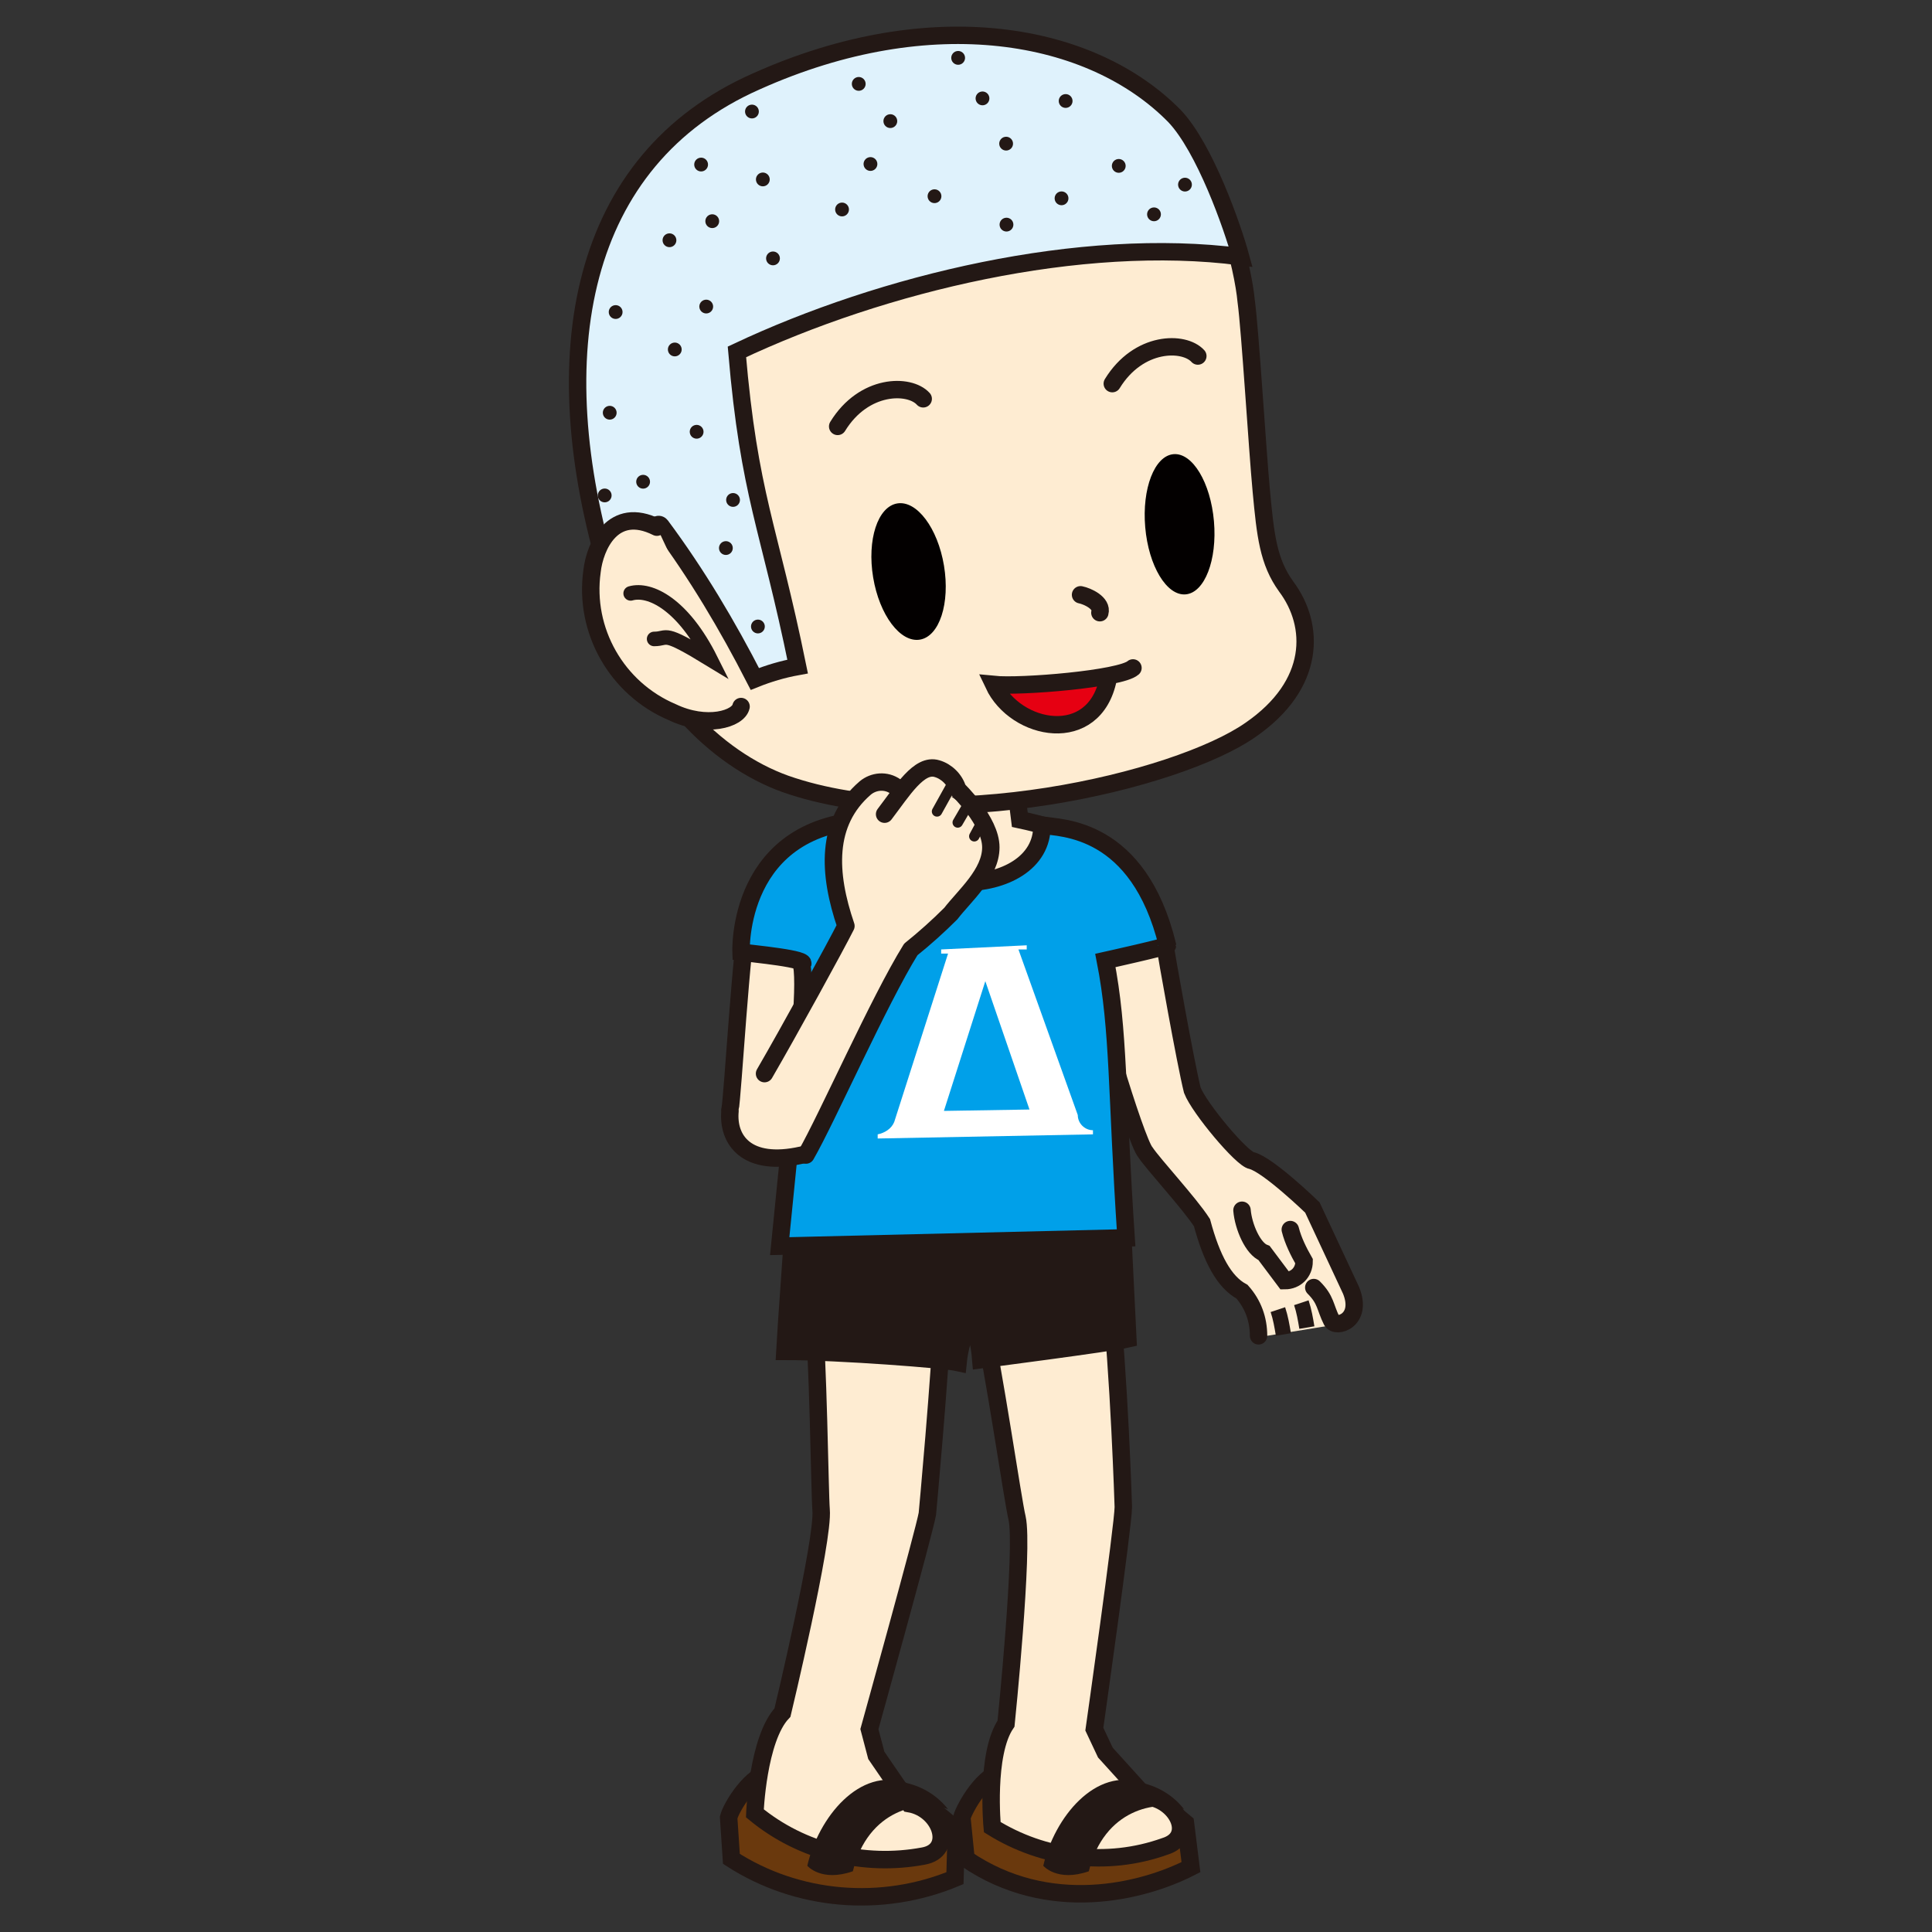 <?xml version="1.0" encoding="utf-8"?>
<!-- Generator: Adobe Illustrator 19.2.1, SVG Export Plug-In . SVG Version: 6.00 Build 0)  -->
<svg version="1.1" id="もじ" xmlns="http://www.w3.org/2000/svg" xmlns:xlink="http://www.w3.org/1999/xlink" x="0px" y="0px"
	 viewBox="0 0 140 140" style="enable-background:new 0 0 140 140;" xml:space="preserve">
<rect x="0" y="0" width="140" height="140" fill="#333333" stroke="none"/>
<style type="text/css">
	.st0{fill:#FEECD2;}
	.st1{fill:#FEECD2;stroke:#231815;stroke-width:1.26;stroke-linecap:round;}
	.st2{fill:#6A390D;stroke:#231815;stroke-width:1.265;stroke-linecap:round;}
	.st3{fill:#FEECD2;stroke:#231815;stroke-width:1.265;stroke-linecap:round;}
	.st4{fill:#231815;stroke:#231815;stroke-width:1.317;stroke-linecap:round;}
	.st5{fill:#00A0E9;stroke:#231815;stroke-width:1.265;stroke-miterlimit:2;}
	.st6{fill:#FFFFFF;}
	.st7{fill:#FEECD2;stroke:#231815;stroke-width:1.26;stroke-linecap:round;}
	.st8{fill:#DFF2FC;stroke:#231815;stroke-width:1.26;}
	.st9{fill:#030000;}
	.st10{fill:none;stroke:#231815;stroke-width:1.26;stroke-linecap:round;}
	.st11{fill:#E60012;stroke:#231815;stroke-width:1.26;stroke-linecap:round;}
	.st12{fill:none;stroke:#231815;stroke-width:1.054;stroke-linecap:round;}
	.st13{fill:#231815;}
	.st14{fill:none;stroke:#231815;stroke-width:1.106;}
	.st15{fill:none;stroke:#231815;stroke-width:1.26;stroke-linecap:round;stroke-linejoin:round;}
	.st16{fill:none;stroke:#231815;stroke-width:0.753;stroke-linecap:round;stroke-linejoin:round;}
</style>
<title>intro_sora_000</title>
<polygon class="st0" points="91.8,96.8 96.7,96 94.4,92 89.9,93.3 "/>
<path class="st1" d="M95.2,93.3c0.9,0.9,0.8,1.4,1.3,2.4c0.3,0.6,2.3,0,1.4-2.2l-2.8-6c0,0-3.2-3.1-4.4-3.4C90,84,86.9,80.3,86.4,79
	c-0.5-2-1.9-9.9-2-10.6c0-0.6-1.7-0.4-1.9-1.6c-1.5,1.2-3.2,2.2-5,2.9l1.5,0.5c0,1.6,3.3,12.5,4,13.3c0.6,0.9,3.2,3.7,4.1,5.1
	c0.7,2.6,1.6,4.3,2.9,5c0.8,0.9,1.2,2,1.2,3.2"/>
<path class="st2" d="M72.7,128.4c-1.4,0.1-2.8,2.6-3,3.3l0.3,3c6,4.1,12.8,2.4,16.3,0.6l-0.4-3.2C80.4,127.4,76.4,128.1,72.7,128.4z
	"/>
<path class="st2" d="M55.9,128.4c-1.4,0.1-2.9,2.5-3.1,3.3l0.2,3c4.8,3.1,10.9,3.6,16.2,1.4l0.1-3.5
	C63.9,127.6,59.6,128.2,55.9,128.4z"/>
<path class="st3" d="M79.3,125.3c0,0,2.1-14.8,2.1-16.1c0,0-0.3-9.7-1-15.9l-9.3,1.9c0.9,3.9,2.3,13.6,2.6,14.8
	c0.5,2.2-0.8,14.9-0.8,14.9c-1.5,2.2-1,7.5-1,7.5c3.7,2.3,8.3,2.9,12.5,1.4c2.3-0.7,0.8-3.5-1.4-3.6l-2.9-3.2L79.3,125.3z"/>
<path class="st3" d="M63,125.3c0,0,4-14.4,4.2-15.6c0,0,0.9-9.6,1.2-15.9l-9.5,0.6c0.4,4,0.5,13.8,0.6,15c0.2,2.2-2.8,14.7-2.8,14.7
	c-1.8,1.9-2,7.3-2,7.3c3.4,2.8,7.9,3.9,12.2,3.1c2.3-0.4,1.3-3.4-1-3.8l-2.4-3.5L63,125.3z"/>
<path class="st4" d="M57.6,87.4c-0.1,2.1-0.6,8.6-0.7,10.5c4,0,11.6,0.6,12.5,0.8c0.1-1,0.4-2,0.8-3c0.7,0.2,0.9,2.8,0.9,2.8
	s9.3-1.2,10.6-1.5l-0.5-10.2L57.6,87.4z"/>
<path class="st3" d="M90,87.7c0.1,1.2,0.8,2.8,1.6,3.1l1.5,2c0.8,0,1.4-0.6,1.4-1.4c-0.4-0.7-0.8-1.5-1-2.3"/>
<path class="st1" d="M57.8,81.3l1.4-14.7c-1.5-0.7-3.2-1-4.9-0.9c-0.6,2.8-1.2,13.7-1.4,14.7"/>
<path class="st3" d="M66,55.9l-0.2,3.3c-1.9,0.2-4.6,0.6-5.5,0.8s-0.2,3.4-0.2,3.4l5.5,5.1l9.3-1.1l3.2-6.7c-1.3-0.6-2.8-1-4.2-1.3
	l-0.4-3.2L66,55.9z"/>
<path class="st5" d="M53.7,69c0,0-0.4-9.4,9.6-9.6c0.9,6.1,12.3,5.9,12.2,0.4c1.4,0.2,7,0.1,9.1,8.7c0,0.1-4.5,1.1-4.5,1.1
	c1,5.1,0.8,9.6,1.5,20.1l-25.1,0.6c1.4-14,1.9-18.4,1.6-20.4C58.8,69.5,54.4,69.1,53.7,69z"/>
<path class="st6" d="M63.6,82.2v0.3l15.6-0.3v-0.3c-0.6,0-1.1-0.5-1.1-1.1l0,0l-4.3-12h0.6v-0.3l-6.2,0.3v0.3h0.5l-3.9,12.2
	C64.6,81.8,64.1,82.1,63.6,82.2z M68.4,80.5l3-9.4l3.2,9.3L68.4,80.5z"/>
<path class="st7" d="M90.3,21.8c0.3,2.2,0.8,10.6,1.1,13.8s0.5,5.1,1.8,6.9c2.1,2.8,2.2,7.1-2.6,10.4c-5.3,3.7-22.6,7.8-33.7,3.9
	c-5-1.8-10.2-6.8-12.7-15.1c-4.8-16-2.2-30.1,10.7-35.8c12.8-5.7,24.8-2.3,29.9,2.9C88.6,12.6,90.1,19.6,90.3,21.8z"/>
<path class="st8" d="M53.4,25.5c10.6-5,24.9-8.4,36.5-6.9c-0.6-2.2-2.6-7.9-4.8-10.2c-6-6.1-17.6-8.2-30.3-2.5
	c-12.9,5.7-15.5,19.8-10.7,35.8c0.1,0.3,0.2,0.5,0.2,0.8c1.6-0.8,3-5.2,3.6-4.4c2.6,3.5,4.8,7.2,6.8,11.1c1-0.4,2-0.7,3.1-0.9
	C55.7,38,54.3,36,53.4,25.5z"/>
<ellipse transform="matrix(0.987 -0.164 0.164 0.987 -5.896 11.345)" class="st9" cx="65.8" cy="41.4" rx="2.6" ry="5"/>
<ellipse transform="matrix(0.996 -8.635313e-002 8.635313e-002 0.996 -2.962 7.526)" class="st9" cx="85.5" cy="38" rx="2.5" ry="5.1"/>
<path class="st10" d="M78.3,43.1c0.5,0.1,1.6,0.6,1.4,1.3"/>
<path class="st11" d="M82.1,48.4c-0.9,0.8-8.1,1.4-10.1,1.2c1.6,3.4,7.3,4.5,8.3-0.4"/>
<path class="st10" d="M80.6,27.8c1.9-3.1,5.2-3.1,6.2-2"/>
<path class="st10" d="M60.7,30.9c1.9-3.1,5.2-3.1,6.2-2"/>
<path class="st3" d="M47.6,38.2c-3.2-1.6-4.5,1.4-4.7,3.2c-0.6,4.3,1.8,8.5,5.8,10.2c2.5,1.2,4.8,0.5,5-0.4"/>
<path class="st12" d="M45.7,43c1.4-0.4,3.8,0.8,5.8,4.8c-3.6-2.2-3-1.5-4.1-1.5"/>
<ellipse transform="matrix(0.985 -0.174 0.174 0.985 -2.4 10.049)" class="st13" cx="56" cy="18.7" rx="0.5" ry="0.5"/>
<ellipse transform="matrix(0.985 -0.174 0.174 0.985 -1.712 10.822)" class="st13" cx="61" cy="15.2" rx="0.5" ry="0.5"/>
<ellipse transform="matrix(0.984 -0.176 0.176 0.984 -1.425 9.943)" class="st13" cx="55.3" cy="13" rx="0.5" ry="0.5"/>
<ellipse transform="matrix(0.985 -0.174 0.174 0.985 -2.288 8.71)" class="st13" cx="48.5" cy="17.4" rx="0.5" ry="0.5"/>
<ellipse transform="matrix(0.985 -0.174 0.174 0.985 -1.998 9.246)" class="st13" cx="51.6" cy="16" rx="0.5" ry="0.5"/>
<ellipse transform="matrix(0.985 -0.173 0.173 0.985 -3.646 8.863)" class="st13" cx="48.9" cy="25.3" rx="0.5" ry="0.5"/>
<ellipse transform="matrix(0.985 -0.171 0.171 0.985 -4.467 8.015)" class="st13" cx="44.2" cy="29.9" rx="0.5" ry="0.5"/>
<ellipse transform="matrix(0.985 -0.173 0.173 0.985 -6.079 9.71)" class="st13" cx="52.6" cy="39.7" rx="0.5" ry="0.5"/>
<ellipse transform="matrix(0.985 -0.174 0.174 0.985 -5.571 8.161)" class="st13" cx="43.8" cy="35.9" rx="0.5" ry="0.5"/>
<ellipse transform="matrix(0.984 -0.176 0.176 0.984 -4.72 9.377)" class="st13" cx="50.5" cy="31.3" rx="0.5" ry="0.5"/>
<ellipse transform="matrix(0.985 -0.175 0.175 0.985 -5.519 9.864)" class="st13" cx="53.1" cy="36.2" rx="0.5" ry="0.5"/>
<ellipse transform="matrix(0.984 -0.176 0.176 0.984 -3.112 9.381)" class="st13" cx="51.2" cy="22.2" rx="0.5" ry="0.5"/>
<ellipse transform="matrix(0.985 -0.173 0.173 0.985 -5.336 8.594)" class="st13" cx="46.6" cy="34.9" rx="0.5" ry="0.5"/>
<ellipse transform="matrix(0.985 -0.174 0.174 0.985 -7.055 10.232)" class="st13" cx="54.9" cy="45.4" rx="0.5" ry="0.5"/>
<ellipse transform="matrix(0.985 -0.174 0.174 0.985 -1.438 12.011)" class="st13" cx="67.7" cy="14.2" rx="0.5" ry="0.5"/>
<ellipse transform="matrix(0.985 -0.174 0.174 0.985 -0.547 11.332)" class="st13" cx="64.5" cy="8.8" rx="0.5" ry="0.5"/>
<ellipse transform="matrix(0.985 -0.175 0.175 0.985 -1.726 12.979)" class="st13" cx="72.9" cy="16.3" rx="0.5" ry="0.5"/>
<ellipse transform="matrix(0.985 -0.173 0.173 0.985 -0.698 12.777)" class="st13" cx="72.9" cy="10.4" rx="0.5" ry="0.5"/>
<ellipse transform="matrix(0.985 -0.174 0.174 0.985 -1.329 13.568)" class="st13" cx="76.9" cy="14.4" rx="0.5" ry="0.5"/>
<ellipse transform="matrix(0.984 -0.176 0.176 0.984 -0.845 14.487)" class="st13" cx="81.1" cy="12" rx="0.5" ry="0.5"/>
<ellipse transform="matrix(0.985 -0.174 0.174 0.985 -9.177806e-002 13.561)" class="st13" cx="77.2" cy="7.3" rx="0.5" ry="0.5"/>
<ellipse transform="matrix(0.985 -0.172 0.172 0.985 -0.158 12.383)" class="st13" cx="71.2" cy="7.1" rx="0.5" ry="0.5"/>
<ellipse transform="matrix(0.985 -0.175 0.175 0.985 0.337 12.202)" class="st13" cx="69.4" cy="4.2" rx="0.5" ry="0.5"/>
<ellipse transform="matrix(0.985 -0.175 0.175 0.985 -0.107 10.956)" class="st13" cx="62.2" cy="6.1" rx="0.5" ry="0.5"/>
<ellipse transform="matrix(0.984 -0.177 0.177 0.984 -0.573 9.758)" class="st13" cx="54.5" cy="8.1" rx="0.5" ry="0.5"/>
<ellipse transform="matrix(0.985 -0.173 0.173 0.985 -1.291 8.991)" class="st13" cx="50.8" cy="11.9" rx="0.5" ry="0.5"/>
<ellipse transform="matrix(0.985 -0.174 0.174 0.985 -3.251 8.111)" class="st13" cx="44.6" cy="22.6" rx="0.5" ry="0.5"/>
<ellipse transform="matrix(0.984 -0.176 0.176 0.984 -1.108 11.281)" class="st13" cx="63.1" cy="11.9" rx="0.5" ry="0.5"/>
<ellipse transform="matrix(0.984 -0.176 0.176 0.984 -1.016 15.311)" class="st13" cx="85.9" cy="13.4" rx="0.5" ry="0.5"/>
<ellipse transform="matrix(0.985 -0.174 0.174 0.985 -1.42 14.81)" class="st13" cx="83.6" cy="15.5" rx="0.5" ry="0.5"/>
<path class="st14" d="M92.6,94.9c0.2,0.6,0.3,1.2,0.4,1.8"/>
<path class="st14" d="M94.3,94.4c0.2,0.6,0.3,1.2,0.4,1.8"/>
<path class="st13" d="M75.6,135.2c0.8-3.5,3.8-7.2,7.2-6c1.2,0.3,2.2,0.9,3,1.9c-2-0.7-5.8,0-6.9,4.5
	C76.6,136.4,75.6,135.2,75.6,135.2z"/>
<path class="st13" d="M58.5,135.2c0.8-3.5,3.8-7.2,7.2-6c1.2,0.3,2.2,0.9,3,1.9c-2-0.7-5.8,0-6.9,4.5
	C59.5,136.4,58.5,135.2,58.5,135.2z"/>
<path class="st0" d="M68.9,57.7c0.3-0.7,0-1.5-0.7-1.9c0,0-0.1,0-0.1,0H68c-1.2-0.5-2.6,1.6-3.9,3.4l0.8-2.1
	c-0.7-0.4-1.6-0.4-2.2,0.1c-2.8,2.5-2.6,6.2-1.4,10c-0.8,1.4-7,11.8-8.8,14.9l5.8,1.7c1-2.3,5.3-11.2,7.6-14.9c1-0.8,2-1.7,2.9-2.6
	c1.1-1.3,2.9-2.9,2.9-4.8C71.8,59.5,68.9,57.7,68.9,57.7z"/>
<path class="st15" d="M55.4,77.8c1.8-3.1,5.2-9.3,5.9-10.7c-1.3-3.8-1.5-7.5,1.4-10c0.6-0.5,1.5-0.6,2.2-0.1"/>
<path class="st15" d="M64.1,59c1.3-1.7,2.5-3.7,3.8-3.3c0.7,0.2,1.3,0.8,1.5,1.5c0,0,2.4,2.3,2.4,4.2s-1.9,3.5-2.9,4.8
	C68,67.1,67,68,66,68.8c-2.3,3.7-6.1,12.3-7.6,14.9"/>
<line class="st16" x1="68.9" y1="57" x2="67.9" y2="58.8"/>
<line class="st16" x1="70.1" y1="58.4" x2="69.4" y2="59.6"/>
<line class="st16" x1="71.3" y1="59.3" x2="70.6" y2="60.6"/>
<path class="st1" d="M52.9,80.5c-0.2,2.1,1.2,4.1,5.2,3.2"/>
</svg>
